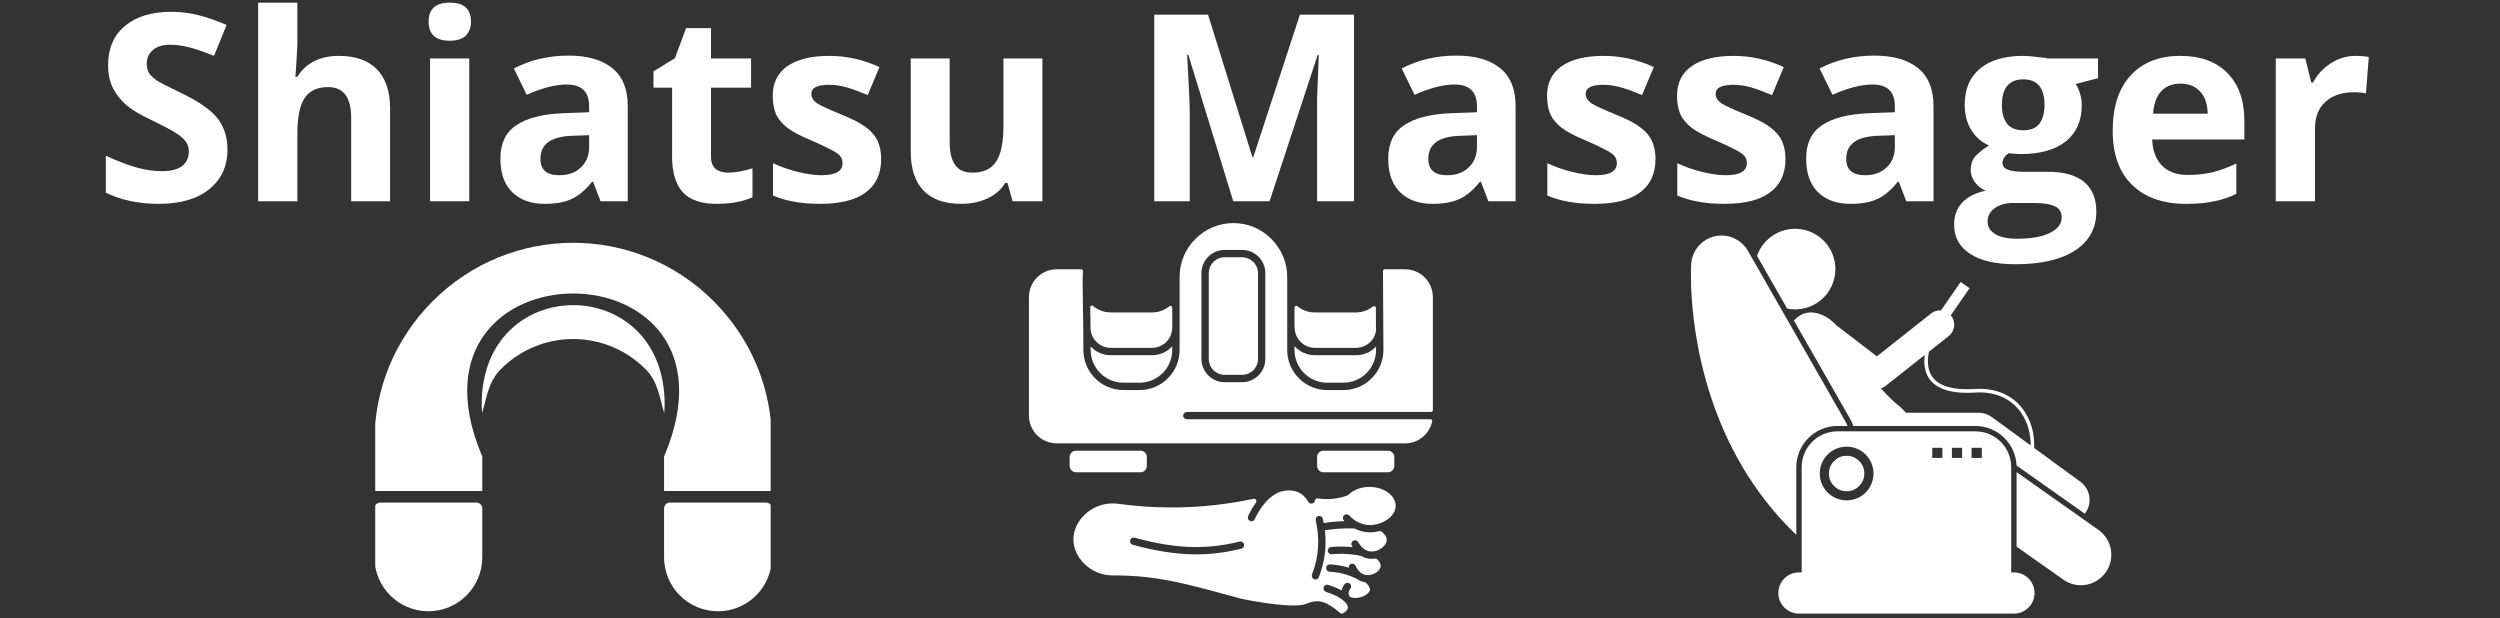 <svg xmlns="http://www.w3.org/2000/svg" xmlns:xlink="http://www.w3.org/1999/xlink" width="182" zoomAndPan="magnify" viewBox="0 0 136.5 33.75" height="45" preserveAspectRatio="xMidYMid meet" version="1.0"><rect x="0" y="0" width="136.5" height="33.75" fill="#333333" stroke="none"/><defs><g/><clipPath id="b623929222"><path d="M 56.18 12.18 L 78.234 12.18 L 78.234 24.215 L 56.18 24.215 Z M 56.18 12.18 " clip-rule="nonzero"/></clipPath><clipPath id="24a14776de"><path d="M 58.605 26.582 L 76.211 26.582 L 76.211 33.5 L 58.605 33.5 Z M 58.605 26.582 " clip-rule="nonzero"/></clipPath><clipPath id="f6967b7e11"><path d="M 20.488 13 L 42.078 13 L 42.078 33.5 L 20.488 33.5 Z M 20.488 13 " clip-rule="nonzero"/></clipPath><clipPath id="3070992dff"><path d="M 95 12.18 L 101 12.18 L 101 17 L 95 17 Z M 95 12.18 " clip-rule="nonzero"/></clipPath><clipPath id="a6eacb1306"><path d="M 92.305 12.18 L 101 12.18 L 101 30 L 92.305 30 Z M 92.305 12.18 " clip-rule="nonzero"/></clipPath><clipPath id="962adfb73e"><path d="M 110 25 L 115.387 25 L 115.387 32 L 110 32 Z M 110 25 " clip-rule="nonzero"/></clipPath><clipPath id="8b161acbfc"><path d="M 97 23 L 112 23 L 112 33.5 L 97 33.5 Z M 97 23 " clip-rule="nonzero"/></clipPath></defs><path fill="#ffffff" d="M 72.465 20.895 L 73.352 20.895 C 74.332 20.895 75.133 20.094 75.133 19.109 L 75.133 18.922 C 74.859 19.215 74.469 19.395 74.035 19.395 L 71.797 19.395 C 71.355 19.395 70.957 19.203 70.68 18.898 L 70.68 19.109 C 70.68 20.094 71.48 20.895 72.465 20.895 " fill-opacity="1" fill-rule="nonzero"/><path fill="#ffffff" d="M 71.797 18.992 L 74.035 18.992 C 74.582 18.992 75.039 18.605 75.129 18.066 C 75.129 18.066 75.129 18.062 75.129 18.059 L 75.121 16.805 C 75.121 16.727 75.031 16.684 74.969 16.73 C 74.711 16.938 74.383 17.059 74.027 17.059 L 71.785 17.059 C 71.426 17.059 71.094 16.93 70.836 16.719 C 70.773 16.668 70.68 16.711 70.68 16.793 L 70.68 17.828 C 70.688 17.848 70.691 17.867 70.691 17.887 C 70.691 18.496 71.188 18.992 71.797 18.992 " fill-opacity="1" fill-rule="nonzero"/><path fill="#ffffff" d="M 59.547 18.016 C 59.555 18.035 59.559 18.055 59.562 18.078 C 59.652 18.609 60.109 18.992 60.652 18.992 L 62.898 18.992 C 63.508 18.992 64.004 18.496 64.004 17.887 L 64.004 16.793 C 64.004 16.711 63.914 16.668 63.852 16.719 C 63.59 16.93 63.258 17.059 62.898 17.059 L 60.652 17.059 C 60.285 17.059 59.945 16.926 59.68 16.703 C 59.621 16.652 59.527 16.699 59.527 16.777 C 59.527 16.777 59.527 16.781 59.527 16.781 C 59.535 17.164 59.539 17.578 59.547 18.016 " fill-opacity="1" fill-rule="nonzero"/><path fill="#ffffff" d="M 60.652 19.395 C 60.219 19.395 59.828 19.215 59.551 18.918 C 59.551 18.98 59.551 19.047 59.551 19.109 C 59.551 20.094 60.352 20.895 61.336 20.895 L 62.223 20.895 C 63.203 20.895 64.004 20.094 64.004 19.109 L 64.004 18.906 C 63.73 19.207 63.336 19.395 62.898 19.395 L 60.652 19.395 " fill-opacity="1" fill-rule="nonzero"/><path fill="#ffffff" d="M 62.273 25.785 C 62.465 25.785 62.617 25.629 62.617 25.438 L 62.617 24.953 C 62.617 24.766 62.469 24.613 62.281 24.609 L 58.738 24.609 C 58.555 24.613 58.402 24.766 58.402 24.953 L 58.402 25.438 C 58.402 25.629 58.559 25.785 58.75 25.785 L 62.273 25.785 " fill-opacity="1" fill-rule="nonzero"/><path fill="#ffffff" d="M 75.781 25.785 C 75.973 25.785 76.129 25.629 76.129 25.438 L 76.129 24.953 C 76.129 24.766 75.98 24.613 75.793 24.609 L 72.25 24.609 C 72.062 24.613 71.914 24.766 71.914 24.953 L 71.914 25.438 C 71.914 25.629 72.066 25.785 72.258 25.785 L 75.781 25.785 " fill-opacity="1" fill-rule="nonzero"/><g clip-path="url(#b623929222)"><path fill="#ffffff" d="M 65.598 14.914 C 65.598 14.215 66.168 13.645 66.867 13.645 L 67.82 13.645 C 68.52 13.645 69.086 14.215 69.086 14.914 L 69.086 19.598 C 69.086 20.297 68.52 20.867 67.82 20.867 L 66.867 20.867 C 66.168 20.867 65.598 20.297 65.598 19.598 Z M 64.812 22.492 L 78.141 22.492 C 78.191 22.492 78.234 22.449 78.234 22.398 L 78.234 16.219 C 78.234 15.383 77.555 14.703 76.719 14.703 L 75.605 14.703 C 75.555 14.703 75.512 14.746 75.512 14.797 L 75.516 15.738 C 75.516 15.746 75.516 15.754 75.516 15.758 L 75.516 15.762 C 75.516 15.766 75.516 15.77 75.516 15.773 L 75.535 19.109 C 75.535 20.316 74.555 21.297 73.352 21.297 L 72.465 21.297 C 71.262 21.297 70.281 20.316 70.281 19.109 L 70.281 15.117 C 70.281 14.34 69.973 13.602 69.414 13.043 C 68.859 12.484 68.121 12.18 67.344 12.18 C 66.562 12.18 65.828 12.488 65.27 13.043 C 64.711 13.602 64.406 14.336 64.406 15.117 L 64.406 15.551 C 64.406 15.555 64.406 15.559 64.406 15.559 L 64.406 19.109 C 64.406 20.316 63.426 21.297 62.223 21.297 L 61.336 21.297 C 60.133 21.297 59.152 20.316 59.152 19.109 C 59.152 18.258 59.141 17.477 59.129 16.785 C 59.113 15.785 59.102 15.168 59.129 14.805 C 59.133 14.75 59.086 14.703 59.031 14.703 L 57.695 14.703 C 56.859 14.703 56.18 15.383 56.18 16.219 L 56.18 22.691 C 56.18 23.527 56.859 24.207 57.695 24.207 L 58.73 24.207 C 58.734 24.207 58.742 24.207 58.75 24.207 C 58.754 24.207 58.758 24.207 58.758 24.207 L 62.262 24.207 C 62.266 24.207 62.27 24.207 62.273 24.207 C 62.281 24.207 62.285 24.207 62.293 24.207 L 72.238 24.207 C 72.246 24.207 72.254 24.207 72.258 24.207 C 72.262 24.207 72.266 24.207 72.27 24.207 L 75.773 24.207 C 75.777 24.207 75.777 24.207 75.781 24.207 C 75.789 24.207 75.797 24.207 75.805 24.207 L 76.719 24.207 C 77.445 24.207 78.055 23.691 78.199 23.008 C 78.215 22.949 78.168 22.891 78.109 22.891 L 64.805 22.891 C 64.691 22.891 64.598 22.801 64.602 22.688 C 64.605 22.578 64.703 22.492 64.812 22.492 " fill-opacity="1" fill-rule="nonzero"/></g><path fill="#ffffff" d="M 66.867 20.465 L 67.82 20.465 C 68.297 20.465 68.688 20.078 68.688 19.598 L 68.688 14.914 C 68.688 14.438 68.297 14.047 67.82 14.047 L 66.867 14.047 C 66.387 14.047 66 14.438 66 14.914 L 66 19.598 C 66 20.078 66.387 20.465 66.867 20.465 " fill-opacity="1" fill-rule="nonzero"/><g clip-path="url(#24a14776de)"><path fill="#ffffff" d="M 67.777 29.957 C 66.953 30.164 66.121 30.27 65.293 30.27 C 65.035 30.27 64.781 30.258 64.523 30.238 C 63.246 30.141 61.996 29.789 61.859 29.746 L 61.852 29.746 C 61.742 29.719 61.68 29.609 61.707 29.504 C 61.734 29.395 61.84 29.332 61.949 29.359 C 61.949 29.359 61.957 29.359 61.969 29.363 C 62.102 29.402 63.316 29.746 64.555 29.84 C 65.59 29.922 66.641 29.832 67.68 29.57 C 67.789 29.543 67.898 29.609 67.922 29.715 C 67.949 29.824 67.887 29.934 67.777 29.957 Z M 74.777 26.586 C 74.324 26.586 73.906 26.738 73.633 27.008 C 73.613 27.027 73.594 27.039 73.566 27.051 C 73.488 27.082 73.406 27.109 73.32 27.133 C 72.887 27.254 72.426 27.281 71.949 27.211 C 71.875 27.199 71.805 27.25 71.797 27.324 C 71.793 27.383 71.762 27.445 71.672 27.484 C 71.582 27.52 71.477 27.48 71.43 27.395 C 71.328 27.215 71.195 27.066 71.035 26.961 C 70.688 26.734 70.324 26.773 70.148 26.797 C 70.145 26.797 70.141 26.797 70.137 26.797 C 70.016 26.812 69.895 26.848 69.773 26.898 C 69.766 26.906 69.758 26.91 69.746 26.914 C 69.48 27.039 69.223 27.258 68.977 27.57 C 68.68 27.953 68.523 28.32 68.516 28.336 C 68.484 28.414 68.41 28.461 68.332 28.461 C 68.309 28.461 68.281 28.453 68.254 28.445 C 68.152 28.402 68.105 28.285 68.148 28.184 C 68.16 28.152 68.305 27.816 68.574 27.441 C 68.645 27.344 68.559 27.211 68.441 27.234 C 67.344 27.469 66.23 27.617 65.113 27.676 C 64.734 27.699 64.355 27.707 63.977 27.707 C 63.012 27.707 62.047 27.641 61.09 27.512 C 61.09 27.512 61.086 27.512 61.086 27.512 C 60.445 27.414 59.797 27.602 59.309 28.023 C 58.863 28.406 58.609 28.926 58.609 29.449 C 58.609 29.938 58.832 30.43 59.223 30.801 C 59.633 31.199 60.18 31.418 60.758 31.418 C 60.77 31.418 60.914 31.414 60.926 31.418 C 61.25 31.422 61.961 31.434 62.699 31.523 C 64.082 31.684 65.367 32.035 67.504 32.617 L 67.762 32.688 C 68.559 32.859 70.738 33.238 71.344 32.961 L 71.352 32.957 C 71.602 32.844 71.848 32.805 72.086 32.84 C 72.332 32.879 72.512 32.992 72.703 33.109 C 72.898 33.234 73.012 33.336 73.098 33.41 C 73.188 33.492 73.195 33.5 73.23 33.5 C 73.371 33.508 73.574 33.332 73.594 33.188 C 73.605 33.113 73.566 33.016 73.469 32.906 C 73.465 32.902 73.461 32.898 73.457 32.895 C 73.438 32.867 73.41 32.844 73.379 32.816 C 73.375 32.812 73.367 32.805 73.363 32.801 C 73.172 32.633 72.859 32.457 72.41 32.32 C 72.309 32.289 72.242 32.18 72.27 32.074 C 72.297 31.965 72.41 31.902 72.52 31.934 C 72.797 32.02 73.043 32.121 73.25 32.238 C 73.285 32.07 73.367 31.953 73.418 31.891 C 73.492 31.805 73.617 31.797 73.703 31.867 C 73.785 31.938 73.797 32.062 73.727 32.148 C 73.691 32.188 73.637 32.266 73.637 32.379 C 73.633 32.441 73.648 32.496 73.668 32.535 C 73.688 32.555 73.711 32.578 73.73 32.602 C 73.812 32.629 73.895 32.645 73.973 32.648 C 74.223 32.66 74.516 32.555 74.684 32.395 C 74.758 32.328 74.797 32.258 74.801 32.195 C 74.805 32.016 74.621 31.855 74.539 31.793 C 74.512 31.789 74.48 31.781 74.453 31.777 C 74.305 31.742 74.184 31.68 74.078 31.605 C 73.676 31.402 73.258 31.277 72.828 31.234 C 72.754 31.227 72.68 31.219 72.605 31.219 C 72.508 31.215 72.418 31.137 72.41 31.035 C 72.398 30.914 72.496 30.812 72.617 30.816 C 72.699 30.82 72.785 30.828 72.871 30.836 C 73.129 30.863 73.387 30.918 73.641 30.996 C 73.629 30.91 73.68 30.824 73.762 30.789 C 73.863 30.75 73.98 30.797 74.023 30.902 C 74.035 30.93 74.121 31.129 74.293 31.266 C 74.309 31.273 74.324 31.285 74.336 31.297 C 74.395 31.336 74.465 31.367 74.543 31.387 C 74.75 31.434 75.004 31.367 75.188 31.223 C 75.309 31.129 75.383 31.008 75.387 30.898 C 75.391 30.758 75.285 30.625 75.184 30.531 C 75.152 30.504 75.113 30.492 75.078 30.5 C 75.016 30.508 74.953 30.512 74.895 30.512 C 74.84 30.512 74.789 30.512 74.738 30.504 C 74.59 30.48 74.461 30.434 74.348 30.367 C 74.336 30.359 74.32 30.355 74.309 30.352 C 73.965 30.281 73.613 30.242 73.266 30.238 C 73.086 30.238 72.898 30.246 72.715 30.262 C 72.605 30.273 72.504 30.191 72.496 30.078 C 72.492 29.969 72.578 29.875 72.684 29.863 C 72.879 29.848 73.078 29.84 73.27 29.84 C 73.465 29.844 73.66 29.855 73.855 29.875 C 73.832 29.836 73.816 29.805 73.805 29.785 C 73.754 29.688 73.793 29.566 73.895 29.52 C 73.992 29.469 74.113 29.508 74.16 29.605 C 74.18 29.637 74.289 29.848 74.496 29.988 C 74.512 29.996 74.527 30.004 74.539 30.016 C 74.613 30.059 74.699 30.094 74.797 30.105 C 74.895 30.121 75.004 30.113 75.109 30.082 C 75.117 30.082 75.125 30.078 75.133 30.078 C 75.27 30.039 75.402 29.965 75.512 29.867 C 75.648 29.742 75.719 29.598 75.715 29.461 C 75.707 29.266 75.543 29.113 75.426 29.023 C 75.391 28.996 75.348 28.992 75.309 29 C 75.145 29.043 74.973 29.066 74.805 29.066 C 74.793 29.066 74.785 29.066 74.773 29.066 C 74.461 29.062 74.195 28.977 73.977 28.867 C 73.957 28.859 73.938 28.855 73.922 28.852 C 73.617 28.844 73.332 28.848 73.043 28.871 C 72.805 28.887 72.57 28.918 72.34 28.953 C 72.375 29.266 72.383 29.582 72.367 29.895 C 72.332 30.453 72.211 30.996 72.008 31.512 C 71.977 31.594 71.902 31.641 71.82 31.641 C 71.797 31.641 71.773 31.637 71.75 31.625 C 71.645 31.586 71.598 31.465 71.637 31.359 C 71.824 30.887 71.938 30.383 71.965 29.871 C 71.996 29.383 71.953 28.898 71.84 28.422 C 71.812 28.316 71.871 28.203 71.977 28.176 C 72.086 28.145 72.199 28.211 72.223 28.32 C 72.242 28.398 72.262 28.477 72.277 28.559 C 72.516 28.52 72.766 28.488 73.012 28.473 C 73.145 28.461 73.277 28.457 73.41 28.453 C 73.395 28.438 73.383 28.426 73.375 28.414 C 73.297 28.332 73.305 28.207 73.387 28.133 C 73.469 28.059 73.594 28.062 73.668 28.145 C 73.777 28.266 74.18 28.66 74.781 28.668 C 75.191 28.676 75.641 28.5 75.926 28.219 C 76.051 28.094 76.203 27.891 76.203 27.625 C 76.203 27.051 75.562 26.586 74.777 26.586 " fill-opacity="1" fill-rule="nonzero"/></g><g clip-path="url(#f6967b7e11)"><path fill="#ffffff" d="M 20.445 26.809 L 20.445 24.105 C 20.445 21.219 21.574 18.496 23.629 16.441 C 27.871 12.195 34.719 12.195 38.961 16.441 C 41.016 18.496 42.145 21.219 42.145 24.105 L 42.145 26.809 L 36.258 26.809 L 36.258 24.895 C 36.273 24.871 36.289 24.848 36.305 24.816 C 41.164 13.094 21.426 13.094 26.285 24.816 C 26.301 24.848 26.316 24.871 26.332 24.895 L 26.332 26.809 Z M 27.34 20.16 C 26.668 20.828 26.586 21.672 26.324 22.551 C 26.312 22.391 26.301 22.227 26.301 22.066 C 26.301 14.859 36.289 14.859 36.289 22.066 C 36.289 22.227 36.277 22.391 36.266 22.551 C 36.004 21.672 35.922 20.828 35.25 20.16 C 33.055 17.961 29.535 17.961 27.34 20.16 Z M 23.391 33.375 C 21.766 33.375 20.445 32.055 20.445 30.43 L 20.445 27.762 C 20.445 27.582 20.586 27.441 20.762 27.441 L 26.016 27.441 C 26.191 27.441 26.332 27.582 26.332 27.762 L 26.332 30.43 C 26.332 32.055 25.012 33.375 23.391 33.375 Z M 39.203 33.375 C 40.824 33.375 42.145 32.055 42.145 30.43 L 42.145 27.762 C 42.145 27.582 42.004 27.441 41.828 27.441 L 36.574 27.441 C 36.398 27.441 36.258 27.582 36.258 27.762 L 36.258 30.43 C 36.258 32.055 37.578 33.375 39.203 33.375 Z M 39.203 33.375 " fill-opacity="1" fill-rule="evenodd"/></g><g clip-path="url(#3070992dff)"><path fill="#ffffff" d="M 99.148 16.578 C 100.188 15.949 100.523 14.598 99.895 13.555 C 99.27 12.516 97.914 12.18 96.875 12.809 C 96.418 13.086 96.094 13.5 95.934 13.973 L 97.578 16.848 C 98.098 16.953 98.656 16.871 99.148 16.578 Z M 99.148 16.578 " fill-opacity="1" fill-rule="nonzero"/></g><path fill="#ffffff" d="M 101.191 23.258 L 107.855 23.258 C 109.066 23.258 110.055 24.219 110.105 25.418 L 113.828 28.047 C 113.84 28.035 113.848 28.027 113.855 28.016 C 114.254 27.469 114.137 26.703 113.59 26.305 L 111.066 24.461 C 111.094 23.832 110.961 23.191 110.652 22.652 C 110.094 21.66 109.094 21.16 107.828 21.238 C 106.602 21.316 105.805 21.07 105.461 20.508 C 105.23 20.129 105.23 19.648 105.32 19.203 L 106.406 18.344 C 106.742 18.074 106.801 17.582 106.531 17.242 C 106.527 17.234 106.52 17.227 106.512 17.219 L 107.539 15.734 L 107.051 15.395 L 105.977 16.949 C 105.789 16.938 105.594 16.988 105.434 17.117 L 102.477 19.457 L 100.266 17.762 C 99.723 17.164 98.91 16.859 98.312 17.207 C 98.184 17.281 98.059 17.379 97.945 17.496 L 101.031 22.895 C 101.098 23.012 101.152 23.133 101.191 23.258 Z M 105.09 19.383 C 105.035 19.805 105.07 20.242 105.293 20.609 C 105.68 21.238 106.535 21.516 107.84 21.434 C 109.023 21.359 109.965 21.828 110.484 22.746 C 110.75 23.219 110.879 23.77 110.875 24.32 L 108.758 22.773 C 108.547 22.621 108.297 22.535 108.035 22.535 L 104.066 22.535 C 103.977 22.434 103.867 22.324 103.734 22.203 C 103.363 21.91 103.02 21.566 102.695 21.199 C 102.793 21.172 102.887 21.125 102.969 21.059 Z M 105.09 19.383 " fill-opacity="1" fill-rule="nonzero"/><g clip-path="url(#a6eacb1306)"><path fill="#ffffff" d="M 100.324 23.258 L 100.879 23.258 C 100.848 23.184 100.816 23.113 100.777 23.043 L 95.438 13.699 C 94.984 12.902 93.969 12.625 93.172 13.078 C 92.688 13.355 92.395 13.84 92.344 14.359 C 92.34 14.359 92.34 14.355 92.34 14.355 C 92.34 14.355 92.34 14.367 92.34 14.387 C 92.336 14.406 92.336 14.422 92.336 14.441 C 92.328 14.602 92.316 14.992 92.332 15.559 C 92.418 18.168 93.156 24.5 98.078 29.203 L 98.078 25.508 C 98.078 24.27 99.086 23.258 100.324 23.258 Z M 100.324 23.258 " fill-opacity="1" fill-rule="nonzero"/></g><g clip-path="url(#962adfb73e)"><path fill="#ffffff" d="M 114.578 28.934 L 110.105 25.777 L 110.105 29.848 L 112.656 31.648 C 113.406 32.18 114.441 32 114.973 31.25 C 115.504 30.5 115.324 29.465 114.578 28.934 Z M 114.578 28.934 " fill-opacity="1" fill-rule="nonzero"/></g><path fill="#ffffff" d="M 101.793 25.855 C 101.793 26.121 101.699 26.348 101.508 26.535 C 101.32 26.727 101.094 26.82 100.828 26.82 C 100.559 26.82 100.332 26.727 100.145 26.535 C 99.953 26.348 99.859 26.121 99.859 25.855 C 99.859 25.586 99.953 25.359 100.145 25.172 C 100.332 24.98 100.559 24.887 100.828 24.887 C 101.094 24.887 101.32 24.98 101.508 25.172 C 101.699 25.359 101.793 25.586 101.793 25.855 Z M 101.793 25.855 " fill-opacity="1" fill-rule="nonzero"/><g clip-path="url(#8b161acbfc)"><path fill="#ffffff" d="M 109.805 31.254 C 109.809 31.203 109.812 31.156 109.812 31.105 L 109.812 25.508 C 109.812 24.426 108.938 23.551 107.855 23.551 L 100.324 23.551 C 99.246 23.551 98.371 24.426 98.371 25.508 L 98.371 31.105 C 98.371 31.156 98.375 31.203 98.379 31.254 L 98.223 31.254 C 98.176 31.254 98.129 31.258 98.082 31.262 C 97.527 31.332 97.098 31.805 97.098 32.379 C 97.098 33 97.602 33.504 98.223 33.504 L 109.961 33.504 C 110.582 33.504 111.086 33 111.086 32.379 C 111.086 31.805 110.656 31.332 110.102 31.262 C 110.055 31.258 110.008 31.254 109.961 31.254 Z M 108.207 24.449 L 108.207 25.004 L 107.648 25.004 L 107.648 24.449 Z M 107.129 24.449 L 107.129 25.004 L 106.574 25.004 L 106.574 24.449 Z M 106.055 24.449 L 106.055 25.004 L 105.5 25.004 L 105.5 24.449 Z M 100.828 24.387 C 101.637 24.387 102.293 25.043 102.293 25.855 C 102.293 26.664 101.637 27.32 100.828 27.32 C 100.016 27.32 99.359 26.664 99.359 25.855 C 99.359 25.043 100.016 24.387 100.828 24.387 Z M 100.828 24.387 " fill-opacity="1" fill-rule="nonzero"/></g><g fill="#ffffff" fill-opacity="1"><g transform="translate(5.122, 10.989)"><g><path d="M 7.297 -2.828 C 7.297 -1.91 6.961 -1.188 6.297 -0.656 C 5.641 -0.125 4.723 0.141 3.547 0.141 C 2.453 0.141 1.488 -0.062 0.656 -0.469 L 0.656 -2.484 C 1.344 -2.172 1.922 -1.953 2.391 -1.828 C 2.867 -1.703 3.305 -1.641 3.703 -1.641 C 4.18 -1.641 4.547 -1.727 4.797 -1.906 C 5.055 -2.094 5.188 -2.363 5.188 -2.719 C 5.188 -2.926 5.129 -3.109 5.016 -3.266 C 4.898 -3.422 4.734 -3.566 4.516 -3.703 C 4.305 -3.848 3.867 -4.082 3.203 -4.406 C 2.578 -4.695 2.109 -4.973 1.797 -5.234 C 1.484 -5.504 1.234 -5.816 1.047 -6.172 C 0.867 -6.535 0.781 -6.957 0.781 -7.438 C 0.781 -8.344 1.082 -9.051 1.688 -9.562 C 2.301 -10.082 3.145 -10.344 4.219 -10.344 C 4.75 -10.344 5.254 -10.281 5.734 -10.156 C 6.223 -10.031 6.727 -9.852 7.25 -9.625 L 6.562 -7.938 C 6.008 -8.164 5.555 -8.32 5.203 -8.406 C 4.848 -8.5 4.5 -8.547 4.156 -8.547 C 3.75 -8.547 3.438 -8.445 3.219 -8.25 C 3 -8.062 2.891 -7.816 2.891 -7.516 C 2.891 -7.316 2.93 -7.145 3.016 -7 C 3.109 -6.863 3.25 -6.727 3.438 -6.594 C 3.633 -6.469 4.094 -6.234 4.812 -5.891 C 5.758 -5.43 6.41 -4.973 6.766 -4.516 C 7.117 -4.055 7.297 -3.492 7.297 -2.828 Z M 7.297 -2.828 "/></g></g></g><g fill="#ffffff" fill-opacity="1"><g transform="translate(12.986, 10.989)"><g><path d="M 8.312 0 L 6.188 0 L 6.188 -4.547 C 6.188 -5.672 5.77 -6.234 4.938 -6.234 C 4.332 -6.234 3.898 -6.031 3.641 -5.625 C 3.379 -5.227 3.25 -4.578 3.25 -3.672 L 3.25 0 L 1.109 0 L 1.109 -10.844 L 3.25 -10.844 L 3.25 -8.641 C 3.25 -8.461 3.227 -8.055 3.188 -7.422 L 3.141 -6.797 L 3.25 -6.797 C 3.727 -7.555 4.484 -7.938 5.516 -7.938 C 6.43 -7.938 7.125 -7.691 7.594 -7.203 C 8.07 -6.711 8.312 -6.004 8.312 -5.078 Z M 8.312 0 "/></g></g></g><g fill="#ffffff" fill-opacity="1"><g transform="translate(22.371, 10.989)"><g><path d="M 1.031 -9.812 C 1.031 -10.5 1.414 -10.844 2.188 -10.844 C 2.957 -10.844 3.344 -10.5 3.344 -9.812 C 3.344 -9.477 3.242 -9.219 3.047 -9.031 C 2.859 -8.852 2.57 -8.766 2.188 -8.766 C 1.414 -8.766 1.031 -9.113 1.031 -9.812 Z M 3.25 0 L 1.109 0 L 1.109 -7.797 L 3.25 -7.797 Z M 3.25 0 "/></g></g></g><g fill="#ffffff" fill-opacity="1"><g transform="translate(26.728, 10.989)"><g><path d="M 6.062 0 L 5.656 -1.062 L 5.594 -1.062 C 5.238 -0.613 4.867 -0.301 4.484 -0.125 C 4.109 0.051 3.617 0.141 3.016 0.141 C 2.266 0.141 1.672 -0.07 1.234 -0.5 C 0.805 -0.926 0.594 -1.535 0.594 -2.328 C 0.594 -3.16 0.883 -3.77 1.469 -4.156 C 2.051 -4.551 2.926 -4.77 4.094 -4.812 L 5.438 -4.859 L 5.438 -5.188 C 5.438 -5.977 5.031 -6.375 4.219 -6.375 C 3.602 -6.375 2.875 -6.188 2.031 -5.812 L 1.328 -7.25 C 2.223 -7.719 3.219 -7.953 4.312 -7.953 C 5.352 -7.953 6.148 -7.723 6.703 -7.266 C 7.266 -6.816 7.547 -6.125 7.547 -5.188 L 7.547 0 Z M 5.438 -3.609 L 4.609 -3.578 C 3.992 -3.566 3.535 -3.457 3.234 -3.25 C 2.93 -3.039 2.781 -2.727 2.781 -2.312 C 2.781 -1.719 3.125 -1.422 3.812 -1.422 C 4.301 -1.422 4.691 -1.562 4.984 -1.844 C 5.285 -2.125 5.438 -2.5 5.438 -2.969 Z M 5.438 -3.609 "/></g></g></g><g fill="#ffffff" fill-opacity="1"><g transform="translate(35.352, 10.989)"><g><path d="M 4.406 -1.562 C 4.77 -1.562 5.211 -1.641 5.734 -1.797 L 5.734 -0.219 C 5.203 0.02 4.551 0.141 3.781 0.141 C 2.938 0.141 2.316 -0.07 1.922 -0.5 C 1.535 -0.938 1.344 -1.582 1.344 -2.438 L 1.344 -6.203 L 0.328 -6.203 L 0.328 -7.094 L 1.5 -7.812 L 2.109 -9.453 L 3.469 -9.453 L 3.469 -7.797 L 5.656 -7.797 L 5.656 -6.203 L 3.469 -6.203 L 3.469 -2.438 C 3.469 -2.133 3.551 -1.91 3.719 -1.766 C 3.895 -1.629 4.125 -1.562 4.406 -1.562 Z M 4.406 -1.562 "/></g></g></g><g fill="#ffffff" fill-opacity="1"><g transform="translate(41.55, 10.989)"><g><path d="M 6.562 -2.312 C 6.562 -1.508 6.281 -0.898 5.719 -0.484 C 5.164 -0.066 4.336 0.141 3.234 0.141 C 2.66 0.141 2.172 0.098 1.766 0.016 C 1.367 -0.055 1 -0.164 0.656 -0.312 L 0.656 -2.078 C 1.051 -1.891 1.492 -1.734 1.984 -1.609 C 2.484 -1.484 2.922 -1.422 3.297 -1.422 C 4.066 -1.422 4.453 -1.641 4.453 -2.078 C 4.453 -2.254 4.398 -2.395 4.297 -2.5 C 4.203 -2.602 4.023 -2.719 3.766 -2.844 C 3.516 -2.977 3.18 -3.133 2.766 -3.312 C 2.172 -3.562 1.734 -3.789 1.453 -4 C 1.172 -4.219 0.961 -4.461 0.828 -4.734 C 0.703 -5.016 0.641 -5.359 0.641 -5.766 C 0.641 -6.461 0.906 -7 1.438 -7.375 C 1.977 -7.75 2.742 -7.938 3.734 -7.938 C 4.672 -7.938 5.582 -7.734 6.469 -7.328 L 5.828 -5.797 C 5.441 -5.961 5.078 -6.098 4.734 -6.203 C 4.391 -6.305 4.047 -6.359 3.703 -6.359 C 3.066 -6.359 2.75 -6.191 2.75 -5.859 C 2.75 -5.672 2.848 -5.504 3.047 -5.359 C 3.254 -5.223 3.703 -5.016 4.391 -4.734 C 4.992 -4.492 5.438 -4.266 5.719 -4.047 C 6.008 -3.836 6.223 -3.594 6.359 -3.312 C 6.492 -3.031 6.562 -2.695 6.562 -2.312 Z M 6.562 -2.312 "/></g></g></g><g fill="#ffffff" fill-opacity="1"><g transform="translate(48.648, 10.989)"><g><path d="M 6.641 0 L 6.359 -1 L 6.234 -1 C 6.016 -0.633 5.691 -0.352 5.266 -0.156 C 4.848 0.039 4.375 0.141 3.844 0.141 C 2.926 0.141 2.234 -0.102 1.766 -0.594 C 1.305 -1.082 1.078 -1.789 1.078 -2.719 L 1.078 -7.797 L 3.203 -7.797 L 3.203 -3.25 C 3.203 -2.688 3.301 -2.266 3.5 -1.984 C 3.695 -1.703 4.016 -1.562 4.453 -1.562 C 5.047 -1.562 5.473 -1.758 5.734 -2.156 C 6.004 -2.551 6.141 -3.207 6.141 -4.125 L 6.141 -7.797 L 8.266 -7.797 L 8.266 0 Z M 6.641 0 "/></g></g></g><g fill="#ffffff" fill-opacity="1"><g transform="translate(58.032, 10.989)"><g/></g></g><g fill="#ffffff" fill-opacity="1"><g transform="translate(61.741, 10.989)"><g><path d="M 5.594 0 L 3.141 -8 L 3.078 -8 C 3.172 -6.375 3.219 -5.285 3.219 -4.734 L 3.219 0 L 1.281 0 L 1.281 -10.188 L 4.219 -10.188 L 6.641 -2.406 L 6.688 -2.406 L 9.234 -10.188 L 12.188 -10.188 L 12.188 0 L 10.172 0 L 10.172 -4.828 C 10.172 -5.055 10.172 -5.316 10.172 -5.609 C 10.18 -5.91 10.211 -6.703 10.266 -7.984 L 10.203 -7.984 L 7.578 0 Z M 5.594 0 "/></g></g></g><g fill="#ffffff" fill-opacity="1"><g transform="translate(75.204, 10.989)"><g><path d="M 6.062 0 L 5.656 -1.062 L 5.594 -1.062 C 5.238 -0.613 4.867 -0.301 4.484 -0.125 C 4.109 0.051 3.617 0.141 3.016 0.141 C 2.266 0.141 1.672 -0.07 1.234 -0.5 C 0.805 -0.926 0.594 -1.535 0.594 -2.328 C 0.594 -3.16 0.883 -3.77 1.469 -4.156 C 2.051 -4.551 2.926 -4.77 4.094 -4.812 L 5.438 -4.859 L 5.438 -5.188 C 5.438 -5.977 5.031 -6.375 4.219 -6.375 C 3.602 -6.375 2.875 -6.188 2.031 -5.812 L 1.328 -7.25 C 2.223 -7.719 3.219 -7.953 4.312 -7.953 C 5.352 -7.953 6.148 -7.723 6.703 -7.266 C 7.266 -6.816 7.547 -6.125 7.547 -5.188 L 7.547 0 Z M 5.438 -3.609 L 4.609 -3.578 C 3.992 -3.566 3.535 -3.457 3.234 -3.25 C 2.93 -3.039 2.781 -2.727 2.781 -2.312 C 2.781 -1.719 3.125 -1.422 3.812 -1.422 C 4.301 -1.422 4.691 -1.562 4.984 -1.844 C 5.285 -2.125 5.438 -2.5 5.438 -2.969 Z M 5.438 -3.609 "/></g></g></g><g fill="#ffffff" fill-opacity="1"><g transform="translate(83.828, 10.989)"><g><path d="M 6.562 -2.312 C 6.562 -1.508 6.281 -0.898 5.719 -0.484 C 5.164 -0.066 4.336 0.141 3.234 0.141 C 2.66 0.141 2.172 0.098 1.766 0.016 C 1.367 -0.055 1 -0.164 0.656 -0.312 L 0.656 -2.078 C 1.051 -1.891 1.492 -1.734 1.984 -1.609 C 2.484 -1.484 2.922 -1.422 3.297 -1.422 C 4.066 -1.422 4.453 -1.641 4.453 -2.078 C 4.453 -2.254 4.398 -2.395 4.297 -2.5 C 4.203 -2.602 4.023 -2.719 3.766 -2.844 C 3.516 -2.977 3.18 -3.133 2.766 -3.312 C 2.172 -3.562 1.734 -3.789 1.453 -4 C 1.172 -4.219 0.961 -4.461 0.828 -4.734 C 0.703 -5.016 0.641 -5.359 0.641 -5.766 C 0.641 -6.461 0.906 -7 1.438 -7.375 C 1.977 -7.75 2.742 -7.938 3.734 -7.938 C 4.672 -7.938 5.582 -7.734 6.469 -7.328 L 5.828 -5.797 C 5.441 -5.961 5.078 -6.098 4.734 -6.203 C 4.391 -6.305 4.047 -6.359 3.703 -6.359 C 3.066 -6.359 2.75 -6.191 2.75 -5.859 C 2.75 -5.672 2.848 -5.504 3.047 -5.359 C 3.254 -5.223 3.703 -5.016 4.391 -4.734 C 4.992 -4.492 5.438 -4.266 5.719 -4.047 C 6.008 -3.836 6.223 -3.594 6.359 -3.312 C 6.492 -3.031 6.562 -2.695 6.562 -2.312 Z M 6.562 -2.312 "/></g></g></g><g fill="#ffffff" fill-opacity="1"><g transform="translate(90.925, 10.989)"><g><path d="M 6.562 -2.312 C 6.562 -1.508 6.281 -0.898 5.719 -0.484 C 5.164 -0.066 4.336 0.141 3.234 0.141 C 2.66 0.141 2.172 0.098 1.766 0.016 C 1.367 -0.055 1 -0.164 0.656 -0.312 L 0.656 -2.078 C 1.051 -1.891 1.492 -1.734 1.984 -1.609 C 2.484 -1.484 2.922 -1.422 3.297 -1.422 C 4.066 -1.422 4.453 -1.641 4.453 -2.078 C 4.453 -2.254 4.398 -2.395 4.297 -2.5 C 4.203 -2.602 4.023 -2.719 3.766 -2.844 C 3.516 -2.977 3.18 -3.133 2.766 -3.312 C 2.172 -3.562 1.734 -3.789 1.453 -4 C 1.172 -4.219 0.961 -4.461 0.828 -4.734 C 0.703 -5.016 0.641 -5.359 0.641 -5.766 C 0.641 -6.461 0.906 -7 1.438 -7.375 C 1.977 -7.75 2.742 -7.938 3.734 -7.938 C 4.672 -7.938 5.582 -7.734 6.469 -7.328 L 5.828 -5.797 C 5.441 -5.961 5.078 -6.098 4.734 -6.203 C 4.391 -6.305 4.047 -6.359 3.703 -6.359 C 3.066 -6.359 2.75 -6.191 2.75 -5.859 C 2.75 -5.672 2.848 -5.504 3.047 -5.359 C 3.254 -5.223 3.703 -5.016 4.391 -4.734 C 4.992 -4.492 5.438 -4.266 5.719 -4.047 C 6.008 -3.836 6.223 -3.594 6.359 -3.312 C 6.492 -3.031 6.562 -2.695 6.562 -2.312 Z M 6.562 -2.312 "/></g></g></g><g fill="#ffffff" fill-opacity="1"><g transform="translate(98.022, 10.989)"><g><path d="M 6.062 0 L 5.656 -1.062 L 5.594 -1.062 C 5.238 -0.613 4.867 -0.301 4.484 -0.125 C 4.109 0.051 3.617 0.141 3.016 0.141 C 2.266 0.141 1.672 -0.07 1.234 -0.5 C 0.805 -0.926 0.594 -1.535 0.594 -2.328 C 0.594 -3.16 0.883 -3.77 1.469 -4.156 C 2.051 -4.551 2.926 -4.77 4.094 -4.812 L 5.438 -4.859 L 5.438 -5.188 C 5.438 -5.977 5.031 -6.375 4.219 -6.375 C 3.602 -6.375 2.875 -6.188 2.031 -5.812 L 1.328 -7.25 C 2.223 -7.719 3.219 -7.953 4.312 -7.953 C 5.352 -7.953 6.148 -7.723 6.703 -7.266 C 7.266 -6.816 7.547 -6.125 7.547 -5.188 L 7.547 0 Z M 5.438 -3.609 L 4.609 -3.578 C 3.992 -3.566 3.535 -3.457 3.234 -3.25 C 2.93 -3.039 2.781 -2.727 2.781 -2.312 C 2.781 -1.719 3.125 -1.422 3.812 -1.422 C 4.301 -1.422 4.691 -1.562 4.984 -1.844 C 5.285 -2.125 5.438 -2.5 5.438 -2.969 Z M 5.438 -3.609 "/></g></g></g><g fill="#ffffff" fill-opacity="1"><g transform="translate(106.647, 10.989)"><g><path d="M 7.906 -7.797 L 7.906 -6.719 L 6.688 -6.406 C 6.906 -6.051 7.016 -5.66 7.016 -5.234 C 7.016 -4.391 6.723 -3.734 6.141 -3.266 C 5.555 -2.805 4.742 -2.578 3.703 -2.578 L 3.328 -2.594 L 3.016 -2.625 C 2.797 -2.457 2.688 -2.273 2.688 -2.078 C 2.688 -1.766 3.078 -1.609 3.859 -1.609 L 5.188 -1.609 C 6.039 -1.609 6.691 -1.426 7.141 -1.062 C 7.586 -0.695 7.812 -0.156 7.812 0.562 C 7.812 1.469 7.43 2.172 6.672 2.672 C 5.91 3.18 4.816 3.438 3.391 3.438 C 2.305 3.438 1.477 3.242 0.906 2.859 C 0.332 2.484 0.047 1.953 0.047 1.266 C 0.047 0.797 0.191 0.398 0.484 0.078 C 0.773 -0.234 1.203 -0.453 1.766 -0.578 C 1.547 -0.672 1.352 -0.82 1.188 -1.031 C 1.031 -1.25 0.953 -1.477 0.953 -1.719 C 0.953 -2.008 1.035 -2.254 1.203 -2.453 C 1.379 -2.648 1.629 -2.848 1.953 -3.047 C 1.547 -3.223 1.223 -3.504 0.984 -3.891 C 0.742 -4.285 0.625 -4.742 0.625 -5.266 C 0.625 -6.117 0.898 -6.773 1.453 -7.234 C 2.004 -7.703 2.797 -7.938 3.828 -7.938 C 4.047 -7.938 4.305 -7.914 4.609 -7.875 C 4.91 -7.844 5.102 -7.816 5.188 -7.797 Z M 1.875 1.109 C 1.875 1.398 2.016 1.629 2.297 1.797 C 2.578 1.961 2.973 2.047 3.484 2.047 C 4.242 2.047 4.836 1.941 5.266 1.734 C 5.703 1.523 5.922 1.238 5.922 0.875 C 5.922 0.582 5.789 0.379 5.531 0.266 C 5.281 0.148 4.891 0.094 4.359 0.094 L 3.25 0.094 C 2.863 0.094 2.535 0.188 2.266 0.375 C 2.004 0.562 1.875 0.805 1.875 1.109 Z M 2.656 -5.25 C 2.656 -4.82 2.75 -4.484 2.938 -4.234 C 3.133 -3.992 3.43 -3.875 3.828 -3.875 C 4.223 -3.875 4.516 -3.992 4.703 -4.234 C 4.891 -4.484 4.984 -4.82 4.984 -5.25 C 4.984 -6.188 4.598 -6.656 3.828 -6.656 C 3.047 -6.656 2.656 -6.188 2.656 -5.25 Z M 2.656 -5.25 "/></g></g></g><g fill="#ffffff" fill-opacity="1"><g transform="translate(114.713, 10.989)"><g><path d="M 4.344 -6.422 C 3.895 -6.422 3.539 -6.281 3.281 -6 C 3.031 -5.719 2.883 -5.312 2.844 -4.781 L 5.828 -4.781 C 5.816 -5.312 5.676 -5.719 5.406 -6 C 5.145 -6.281 4.789 -6.422 4.344 -6.422 Z M 4.641 0.141 C 3.391 0.141 2.41 -0.203 1.703 -0.891 C 0.992 -1.586 0.641 -2.57 0.641 -3.844 C 0.641 -5.145 0.961 -6.148 1.609 -6.859 C 2.266 -7.578 3.172 -7.938 4.328 -7.938 C 5.43 -7.938 6.289 -7.625 6.906 -7 C 7.52 -6.375 7.828 -5.508 7.828 -4.406 L 7.828 -3.375 L 2.797 -3.375 C 2.816 -2.77 2.992 -2.297 3.328 -1.953 C 3.66 -1.609 4.129 -1.438 4.734 -1.438 C 5.211 -1.438 5.66 -1.484 6.078 -1.578 C 6.492 -1.68 6.93 -1.844 7.391 -2.062 L 7.391 -0.406 C 7.016 -0.219 6.613 -0.082 6.188 0 C 5.77 0.094 5.254 0.141 4.641 0.141 Z M 4.641 0.141 "/></g></g></g><g fill="#ffffff" fill-opacity="1"><g transform="translate(123.149, 10.989)"><g><path d="M 5.469 -7.938 C 5.758 -7.938 6 -7.914 6.188 -7.875 L 6.031 -5.891 C 5.852 -5.93 5.641 -5.953 5.391 -5.953 C 4.711 -5.953 4.188 -5.773 3.812 -5.422 C 3.438 -5.078 3.25 -4.594 3.25 -3.969 L 3.25 0 L 1.109 0 L 1.109 -7.797 L 2.719 -7.797 L 3.047 -6.484 L 3.141 -6.484 C 3.379 -6.922 3.703 -7.27 4.109 -7.531 C 4.523 -7.801 4.977 -7.938 5.469 -7.938 Z M 5.469 -7.938 "/></g></g></g></svg>